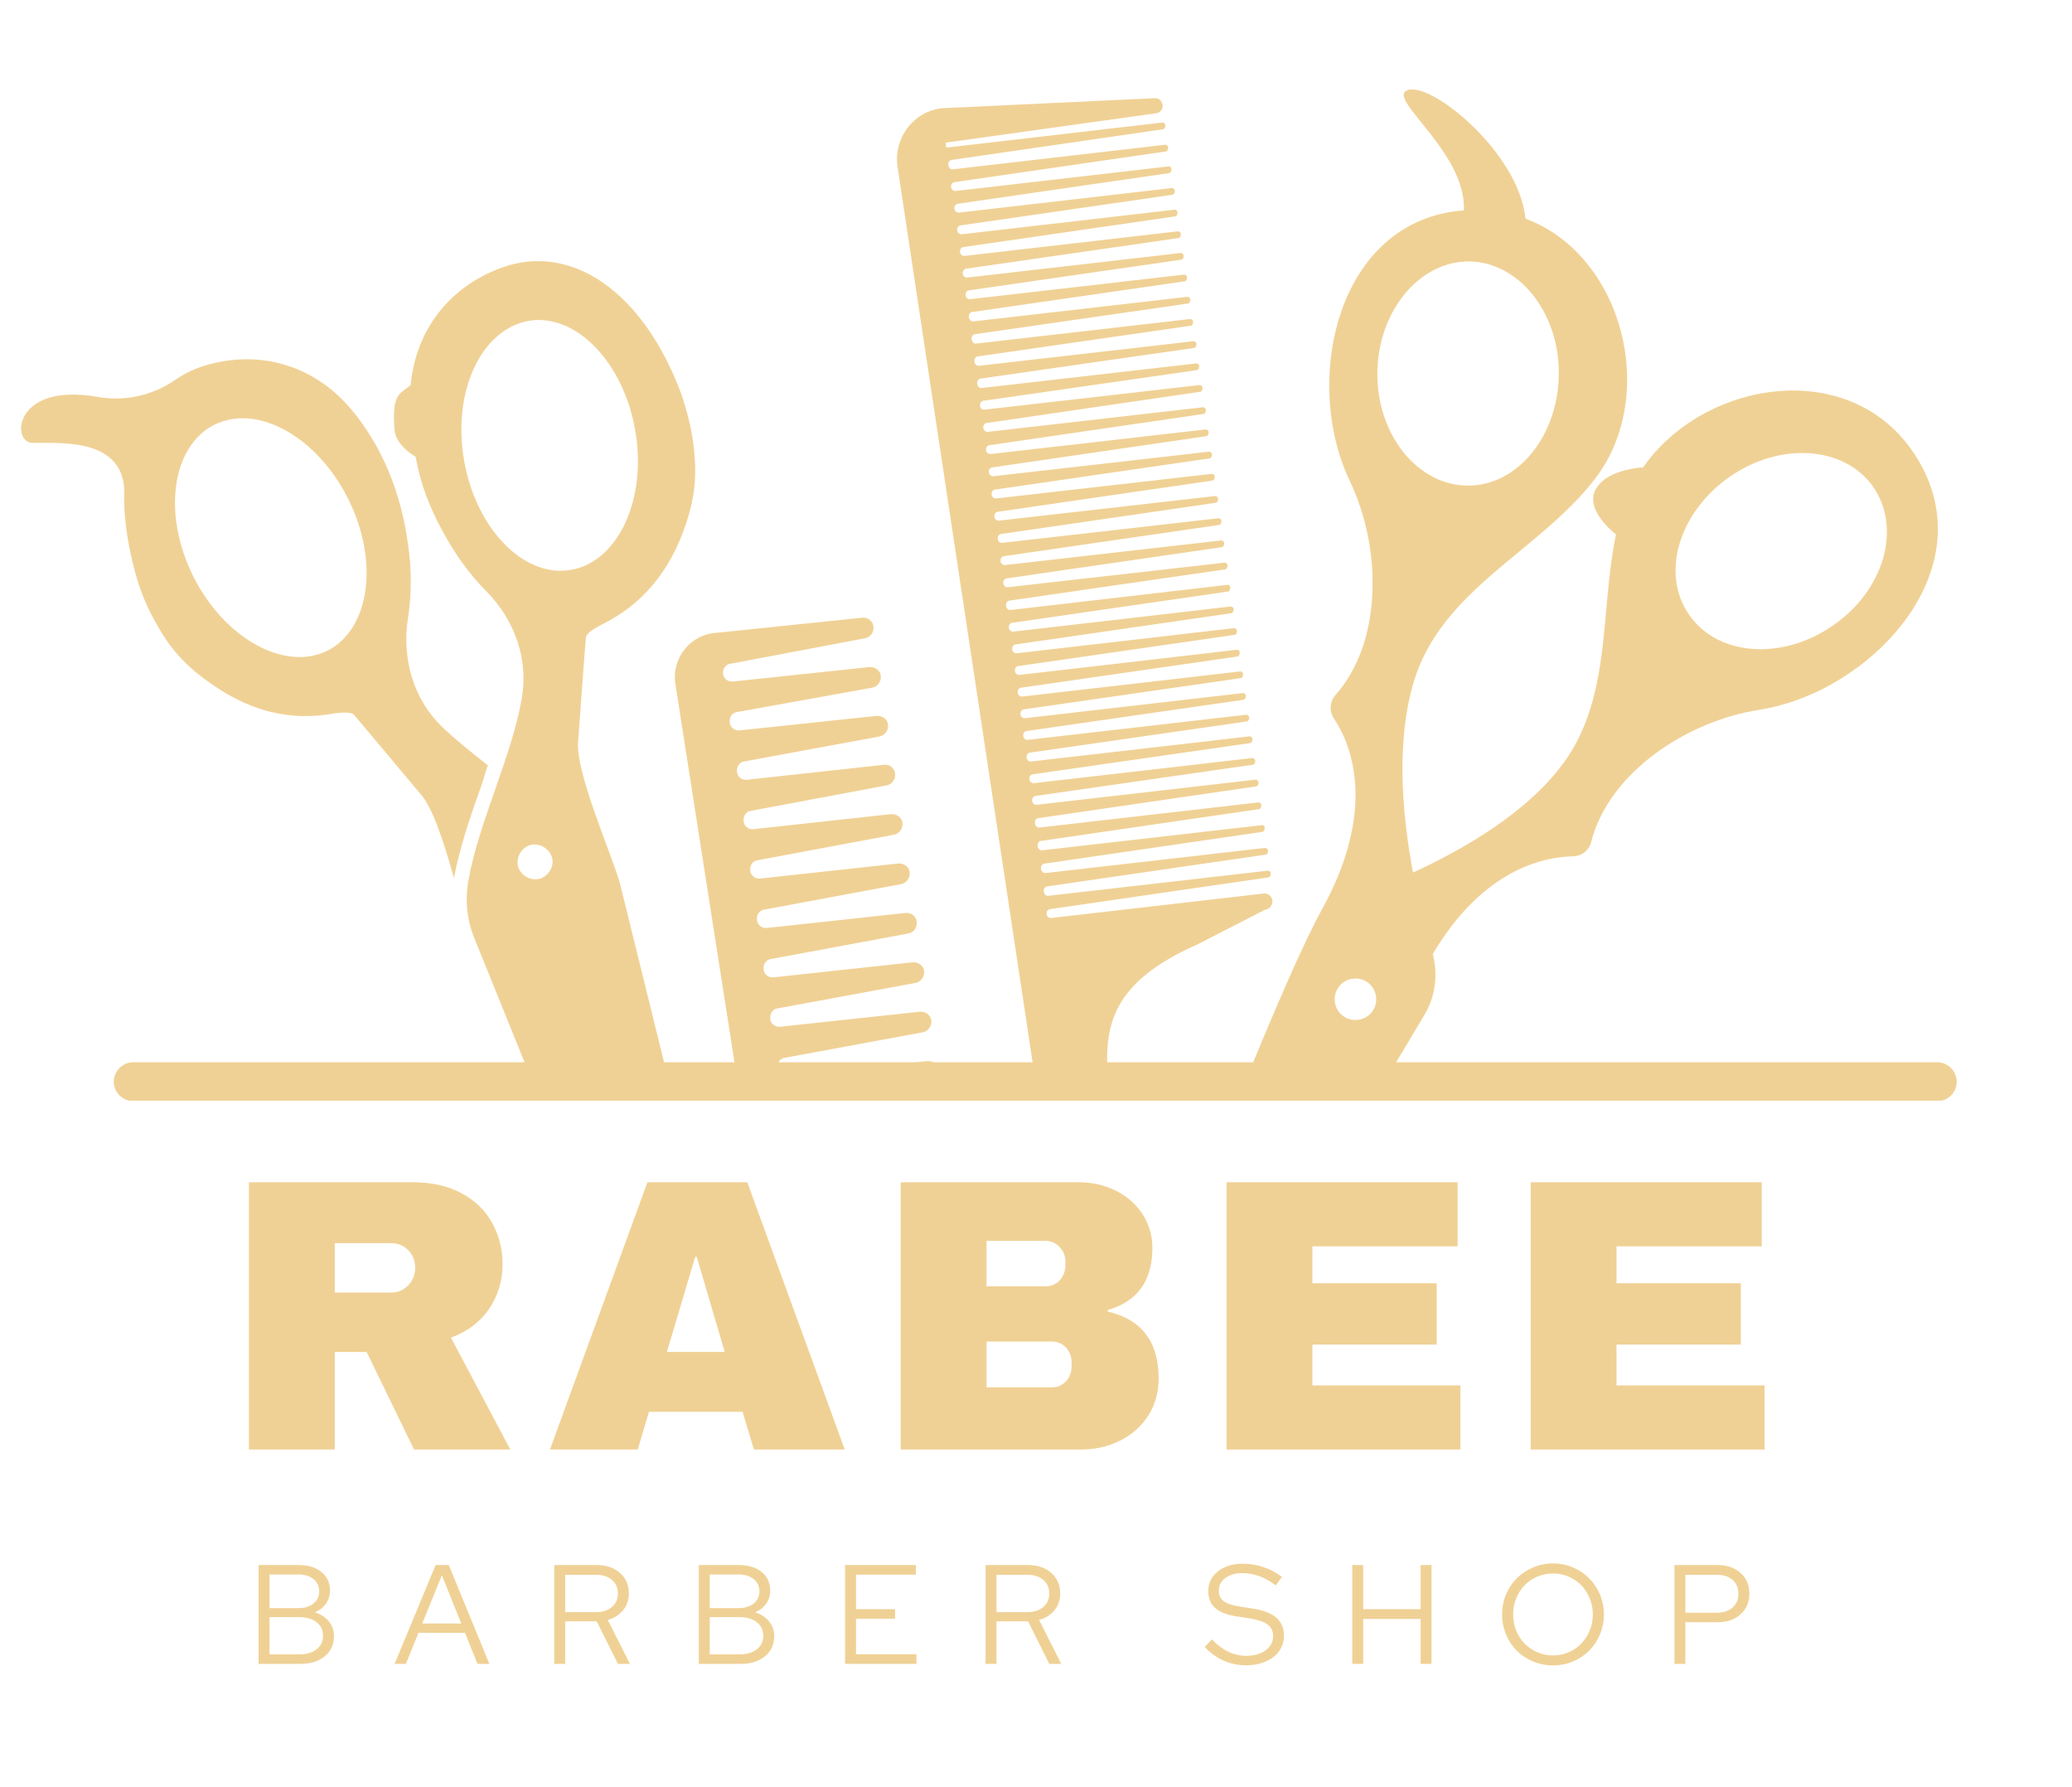 <svg xmlns="http://www.w3.org/2000/svg" xmlns:xlink="http://www.w3.org/1999/xlink" width="450" zoomAndPan="magnify" viewBox="0 0 337.5 291" height="388" preserveAspectRatio="xMidYMid meet" version="1.0"><defs><g/><clipPath id="9768221d2d"><path d="M 18 173 L 319 173 L 319 179.273 L 18 179.273 Z M 18 173 " clip-rule="nonzero"/></clipPath></defs><path fill="#f0d195" d="M 79.453 124.652 C 76.832 122.574 74.211 120.496 72.039 118.418 C 67.34 113.898 65.441 107.297 66.438 100.789 C 67.07 96.723 67.07 92.656 66.438 88.496 C 65.352 80.453 62.277 72.496 56.855 66.262 C 51.16 59.75 42.754 56.949 33.895 59.391 C 31.906 59.934 30.008 60.836 28.469 61.922 C 24.766 64.453 20.246 65.445 15.816 64.633 C 2.258 62.281 1.805 72.047 5.238 72.137 C 9.398 72.227 19.703 71.141 20.246 79.637 C 20.062 83.707 20.695 88.227 21.961 93.016 C 22.684 95.727 23.68 98.352 25.035 100.789 C 27.836 106.125 30.82 109.105 35.883 112.359 C 40.855 115.523 46.91 117.512 54.141 116.246 C 54.684 116.156 57.125 115.797 57.668 116.43 C 57.848 116.609 68.516 129.355 68.516 129.355 C 70.504 131.523 72.402 137.488 73.938 143.004 C 74.844 138.215 76.559 133.062 78.367 128.09 C 78.73 126.914 79.09 125.828 79.453 124.652 Z M 31.453 93.828 C 26.391 83.617 28.02 72.586 34.98 69.152 C 41.938 65.719 51.703 71.141 56.762 81.355 C 61.824 91.57 60.199 102.598 53.238 106.031 C 46.277 109.379 36.516 103.953 31.453 93.828 Z M 31.453 93.828 " fill-opacity="1" fill-rule="nonzero"/><path fill="#f0d195" d="M 72.039 86.418 C 74.027 90.125 76.379 93.469 79.273 96.359 C 83.883 101.062 86.141 107.48 84.965 113.898 C 83.34 123.207 77.914 134.145 76.289 143.457 C 75.746 146.438 76.016 149.512 77.102 152.406 L 86.684 176.09 L 108.922 176.09 L 100.965 143.816 C 99.609 139.027 93.555 125.469 94.188 120.586 C 94.188 120.586 95.363 104.043 95.453 103.773 C 95.543 102.961 97.711 101.875 98.254 101.605 C 104.762 98.352 108.559 93.195 110.82 87.773 C 113.078 82.168 113.711 78.012 112.898 72.047 C 112.535 69.332 111.812 66.621 110.91 64 C 104.672 47.367 92.922 39.414 81.531 43.66 C 72.855 46.914 67.703 54.059 66.887 62.734 C 64.988 64.27 63.812 64.18 64.266 70.055 C 64.445 72.137 66.617 73.762 67.703 74.395 C 68.426 78.645 69.961 82.621 72.039 86.418 Z M 88.039 143.094 C 86.594 143.547 84.965 142.734 84.426 141.285 C 83.973 139.84 84.785 138.215 86.23 137.672 C 87.68 137.219 89.305 138.031 89.848 139.48 C 90.391 140.926 89.484 142.551 88.039 143.094 Z M 86.141 52.25 C 93.824 50.984 101.598 59.027 103.496 70.238 C 105.395 81.445 100.605 91.57 92.922 92.836 C 85.238 94.102 77.465 86.055 75.566 74.848 C 73.668 63.637 78.457 53.605 86.141 52.25 Z M 86.141 52.25 " fill-opacity="1" fill-rule="nonzero"/><path fill="#f0d195" d="M 263.223 87.051 C 260.512 99.977 262.68 114.348 253.91 125.285 C 247.492 133.332 236.918 139.207 227.789 143.184 C 228.602 144.633 229.414 145.898 230.047 146.891 C 231.945 149.965 232.758 153.488 232.398 157.105 C 240.805 141.648 251.379 139.57 256.172 139.48 C 257.527 139.48 258.793 138.574 259.156 137.219 C 262.047 125.738 274.883 117.422 286.543 115.613 C 305.074 112.723 324.418 91.934 311.402 73.312 C 300.645 58.035 277.324 62.191 267.652 76.113 C 265.574 76.293 261.684 76.926 260.059 79.457 C 257.797 82.984 263.223 87.051 263.223 87.051 Z M 281.754 77.648 C 290.07 71.863 300.555 72.68 305.164 79.367 C 309.773 86.055 306.883 96.18 298.566 101.875 C 290.25 107.66 279.766 106.848 275.152 100.156 C 270.453 93.469 273.438 83.434 281.754 77.648 Z M 281.754 77.648 " fill-opacity="1" fill-rule="nonzero"/><path fill="#f0d195" d="M 202.84 176.18 L 225.527 176.18 L 231.945 165.422 C 233.844 162.348 234.297 158.551 233.301 155.117 C 230.5 145.715 225.801 125.738 230.32 110.914 C 234.93 95.91 250.746 89.762 259.789 78.012 C 270.273 64.363 264.309 41.492 248.488 35.617 C 247.402 24.77 232.852 13.02 229.145 14.734 C 225.98 16.184 238.816 24.77 238.453 34.262 C 217.664 35.797 212.059 62.191 219.922 78.465 C 224.984 89.129 225.348 104.406 217.484 113.266 C 216.578 114.348 216.488 115.887 217.301 117.062 C 220.016 121.129 224.445 131.613 215.312 148.156 C 212.512 153.219 207.992 163.523 202.84 176.18 Z M 239.27 42.578 C 247.402 42.668 254.004 50.895 253.91 60.926 C 253.82 71.051 247.133 79.188 238.996 79.098 C 230.863 79.004 224.262 70.781 224.352 60.746 C 224.445 50.711 231.133 42.578 239.27 42.578 Z M 218.297 160.449 C 219.562 159.094 221.73 159.004 223.086 160.27 C 224.445 161.535 224.535 163.703 223.27 165.059 C 222.004 166.414 219.832 166.508 218.477 165.242 C 217.121 163.977 217.031 161.895 218.297 160.449 Z M 218.297 160.449 " fill-opacity="1" fill-rule="nonzero"/><path fill="#f0d195" d="M 120.129 176.18 L 151.586 176.18 C 152.398 175.996 152.941 175.184 152.852 174.281 C 152.762 173.375 151.949 172.742 151.043 172.832 L 128.266 175.273 C 127.453 175.363 126.727 174.824 126.637 174.008 L 126.637 173.918 C 126.547 173.105 127.09 172.383 127.812 172.293 L 150.32 168.133 C 151.227 167.953 151.859 167.047 151.676 166.055 C 151.496 165.242 150.684 164.699 149.777 164.789 L 127.09 167.23 C 126.277 167.32 125.555 166.777 125.461 165.965 L 125.461 165.875 C 125.371 165.059 125.914 164.336 126.637 164.246 L 149.145 160.09 C 150.051 159.906 150.684 159.004 150.5 158.008 C 150.32 157.195 149.508 156.652 148.602 156.742 L 126.004 159.184 C 125.191 159.273 124.469 158.734 124.379 157.918 L 124.379 157.828 C 124.289 157.016 124.828 156.293 125.555 156.203 L 147.969 152.043 C 148.875 151.863 149.418 151.051 149.328 150.145 C 149.234 149.242 148.422 148.609 147.52 148.699 L 124.922 151.141 C 124.105 151.23 123.383 150.688 123.293 149.875 L 123.293 149.785 C 123.203 148.969 123.746 148.246 124.469 148.156 L 146.797 144 C 147.699 143.816 148.332 142.914 148.152 141.918 C 147.969 141.105 147.156 140.562 146.254 140.652 L 123.836 143.094 C 123.023 143.184 122.301 142.641 122.207 141.828 L 122.207 141.738 C 122.117 140.926 122.66 140.203 123.383 140.113 L 145.621 135.953 C 146.523 135.773 147.156 134.867 146.977 133.875 C 146.797 133.062 145.98 132.52 145.078 132.609 L 122.75 135.051 C 121.938 135.141 121.215 134.598 121.125 133.785 L 121.125 133.695 C 121.035 132.879 121.574 132.156 122.301 132.066 L 144.445 127.91 C 145.348 127.727 145.891 126.914 145.801 126.012 C 145.711 125.105 144.898 124.473 143.992 124.562 L 121.668 127.004 C 120.852 127.094 120.129 126.551 120.039 125.738 L 120.039 125.648 C 119.949 124.836 120.492 124.113 121.215 124.023 L 143.27 119.953 C 144.176 119.773 144.809 118.867 144.625 117.875 C 144.445 117.062 143.633 116.52 142.727 116.609 L 120.492 118.961 C 119.676 119.051 118.953 118.508 118.863 117.695 L 118.863 117.605 C 118.773 116.789 119.316 116.066 120.039 115.977 L 142.094 112 C 143 111.816 143.633 110.914 143.449 109.922 C 143.27 109.105 142.457 108.562 141.551 108.656 L 119.406 111.004 C 118.594 111.094 117.871 110.555 117.777 109.738 C 117.688 108.926 118.23 108.203 118.953 108.113 L 140.922 103.953 C 141.824 103.773 142.367 102.961 142.277 102.055 C 142.184 101.152 141.371 100.52 140.469 100.609 L 116.875 103.051 C 112.535 103.23 109.371 107.117 110.004 111.367 Z M 120.129 176.18 " fill-opacity="1" fill-rule="nonzero"/><path fill="#f0d195" d="M 168.672 176.18 L 180.512 176.18 C 179.699 166.957 181.145 159.996 194.977 153.852 L 206.094 148.156 C 206.816 148.066 207.27 147.434 207.27 146.711 C 207.18 145.988 206.547 145.445 205.824 145.535 L 171.293 149.512 C 170.84 149.602 170.48 149.242 170.48 148.879 C 170.387 148.426 170.75 148.066 171.109 148.066 L 206.547 142.914 C 206.816 142.914 206.996 142.641 206.996 142.281 C 206.996 142.008 206.727 141.738 206.363 141.828 L 170.84 145.898 C 170.387 145.988 170.027 145.625 170.027 145.172 C 169.938 144.723 170.297 144.359 170.66 144.359 L 206.094 139.207 C 206.363 139.207 206.547 138.938 206.547 138.574 C 206.547 138.305 206.273 138.031 205.914 138.121 L 170.387 142.191 C 169.938 142.281 169.574 141.918 169.574 141.469 C 169.484 141.016 169.848 140.652 170.207 140.652 L 205.551 135.5 C 205.824 135.5 206.004 135.23 206.004 134.867 C 206.004 134.508 205.73 134.324 205.371 134.418 L 169.848 138.484 C 169.395 138.574 169.031 138.215 169.031 137.762 C 168.941 137.309 169.305 136.949 169.664 136.949 L 205.008 131.797 C 205.281 131.797 205.461 131.523 205.461 131.164 C 205.461 130.891 205.191 130.621 204.828 130.711 L 169.395 134.777 C 168.941 134.867 168.582 134.508 168.582 134.055 C 168.488 133.602 168.852 133.242 169.215 133.242 L 204.559 128.09 C 204.828 128.09 205.008 127.816 205.008 127.457 C 205.008 127.184 204.738 126.914 204.375 127.004 L 168.941 131.07 C 168.488 131.164 168.129 130.801 168.129 130.438 C 168.039 129.988 168.398 129.625 168.762 129.625 L 204.016 124.562 C 204.285 124.562 204.465 124.293 204.465 123.93 C 204.465 123.66 204.195 123.387 203.832 123.48 L 168.488 127.547 C 168.039 127.637 167.676 127.277 167.676 126.914 C 167.586 126.461 167.949 126.102 168.309 126.102 L 203.562 121.039 C 203.832 121.039 204.016 120.766 204.016 120.406 C 204.016 120.133 203.742 119.863 203.383 119.953 L 168.039 124.02 C 167.586 124.113 167.223 123.75 167.223 123.387 C 167.133 122.938 167.496 122.574 167.855 122.574 L 203.02 117.512 C 203.293 117.512 203.473 117.242 203.473 116.879 C 203.473 116.609 203.199 116.336 202.84 116.43 L 167.496 120.496 C 167.043 120.586 166.684 120.227 166.684 119.863 C 166.59 119.41 166.953 119.051 167.316 119.051 L 202.477 113.988 C 202.75 113.988 202.93 113.715 202.93 113.355 C 202.93 113.082 202.66 112.812 202.297 112.902 L 167.043 116.969 C 166.59 117.062 166.23 116.699 166.23 116.336 C 166.141 115.887 166.5 115.523 166.863 115.523 L 202.027 110.461 C 202.297 110.461 202.477 110.191 202.477 109.828 C 202.477 109.559 202.207 109.285 201.844 109.379 L 166.59 113.445 C 166.141 113.535 165.777 113.176 165.777 112.812 C 165.688 112.359 166.051 112 166.41 112 L 201.484 106.938 C 201.754 106.938 201.934 106.664 201.934 106.305 C 201.934 105.941 201.664 105.762 201.305 105.852 L 166.141 109.918 C 165.688 110.012 165.328 109.648 165.328 109.285 C 165.234 108.836 165.598 108.473 165.957 108.473 L 201.031 103.41 C 201.305 103.41 201.484 103.141 201.484 102.777 C 201.484 102.508 201.211 102.238 200.852 102.328 L 165.688 106.395 C 165.234 106.484 164.875 106.125 164.875 105.762 C 164.785 105.309 165.145 104.949 165.508 104.949 L 200.488 99.887 C 200.762 99.887 200.941 99.613 200.941 99.254 C 200.941 98.98 200.672 98.711 200.309 98.801 L 165.145 102.867 C 164.695 102.961 164.332 102.598 164.332 102.238 C 164.242 101.785 164.602 101.422 164.965 101.422 L 199.945 96.359 C 200.219 96.359 200.398 96.09 200.398 95.727 C 200.398 95.367 200.129 95.188 199.766 95.277 L 164.695 99.344 C 164.242 99.434 163.879 99.074 163.879 98.621 C 163.789 98.168 164.152 97.809 164.512 97.809 L 199.496 92.746 C 199.766 92.746 199.945 92.473 199.945 92.113 C 199.945 91.84 199.676 91.57 199.312 91.66 L 164.242 95.637 C 163.789 95.727 163.43 95.367 163.43 95.004 C 163.336 94.555 163.699 94.191 164.062 94.191 L 198.953 89.129 C 199.223 89.129 199.406 88.859 199.406 88.496 C 199.406 88.227 199.133 87.953 198.773 88.043 L 163.789 92.023 C 163.336 92.113 162.977 91.75 162.977 91.391 C 162.887 90.938 163.246 90.574 163.609 90.574 L 198.5 85.512 C 198.773 85.512 198.953 85.242 198.953 84.879 C 198.953 84.609 198.68 84.34 198.32 84.43 L 163.336 88.406 C 162.887 88.496 162.523 88.137 162.523 87.773 C 162.434 87.32 162.797 86.961 163.156 86.961 L 197.957 81.898 C 198.23 81.898 198.41 81.625 198.41 81.266 C 198.41 80.992 198.141 80.723 197.777 80.812 L 162.797 84.789 C 162.344 84.879 161.98 84.52 161.98 84.156 C 161.891 83.707 162.254 83.344 162.613 83.344 L 197.414 78.281 C 197.688 78.281 197.867 78.012 197.867 77.648 C 197.867 77.379 197.598 77.105 197.234 77.199 L 162.344 81.176 C 161.891 81.266 161.531 80.902 161.531 80.543 C 161.438 80.09 161.801 79.727 162.164 79.727 L 196.965 74.668 C 197.234 74.668 197.414 74.395 197.414 74.035 C 197.414 73.762 197.145 73.492 196.781 73.582 L 161.891 77.559 C 161.438 77.648 161.078 77.289 161.078 76.926 C 160.988 76.473 161.348 76.113 161.711 76.113 L 196.422 71.051 C 196.691 71.051 196.875 70.781 196.875 70.418 C 196.875 70.148 196.602 69.875 196.242 69.965 L 161.438 73.941 C 160.988 74.035 160.625 73.672 160.625 73.309 C 160.535 72.859 160.898 72.496 161.258 72.496 L 195.969 67.434 C 196.242 67.434 196.422 67.164 196.422 66.801 C 196.422 66.531 196.148 66.258 195.789 66.352 L 160.988 70.328 C 160.535 70.418 160.172 70.055 160.172 69.695 C 160.082 69.242 160.445 68.883 160.805 68.883 L 195.426 63.82 C 195.699 63.82 195.879 63.547 195.879 63.188 C 195.879 62.914 195.609 62.645 195.246 62.734 L 160.445 66.711 C 159.992 66.801 159.633 66.441 159.633 66.078 C 159.539 65.629 159.902 65.266 160.266 65.266 L 194.887 60.293 C 195.156 60.293 195.336 60.023 195.336 59.66 C 195.336 59.391 195.066 59.117 194.703 59.211 L 159.992 63.188 C 159.539 63.277 159.18 62.914 159.18 62.465 C 159.09 62.012 159.449 61.648 159.812 61.648 L 194.434 56.68 C 194.703 56.68 194.887 56.406 194.887 56.047 C 194.887 55.773 194.613 55.504 194.254 55.594 L 159.539 59.57 C 159.09 59.66 158.727 59.301 158.727 58.848 C 158.637 58.395 159 58.035 159.359 58.035 L 193.891 53.062 C 194.16 53.062 194.344 52.793 194.344 52.43 C 194.344 52.16 194.07 51.887 193.711 51.977 L 159.09 55.953 C 158.637 56.047 158.277 55.684 158.277 55.23 C 158.184 54.781 158.547 54.418 158.906 54.418 L 193.438 49.445 C 193.711 49.445 193.891 49.176 193.891 48.812 C 193.891 48.543 193.621 48.27 193.258 48.363 L 158.637 52.34 C 158.184 52.43 157.824 52.066 157.824 51.617 C 157.734 51.164 158.094 50.801 158.457 50.801 L 192.895 45.832 C 193.168 45.832 193.348 45.559 193.348 45.199 C 193.348 44.926 193.078 44.656 192.715 44.746 L 158.094 48.723 C 157.645 48.812 157.281 48.453 157.281 48.09 C 157.191 47.641 157.551 47.277 157.914 47.277 L 192.355 42.305 C 192.625 42.305 192.805 42.035 192.805 41.672 C 192.805 41.402 192.535 41.129 192.172 41.223 L 157.645 45.199 C 157.191 45.289 156.828 44.926 156.828 44.566 C 156.738 44.113 157.102 43.75 157.461 43.75 L 191.902 38.781 C 192.172 38.781 192.355 38.508 192.355 38.148 C 192.355 37.875 192.082 37.605 191.723 37.695 L 157.191 41.672 C 156.738 41.762 156.379 41.402 156.379 41.039 C 156.285 40.59 156.648 40.227 157.012 40.227 L 191.359 35.254 C 191.629 35.254 191.812 34.984 191.812 34.621 C 191.812 34.352 191.539 34.078 191.18 34.172 L 156.738 38.148 C 156.285 38.238 155.926 37.875 155.926 37.516 C 155.836 37.062 156.195 36.699 156.559 36.699 L 190.906 31.73 C 191.18 31.73 191.359 31.457 191.359 31.098 C 191.359 30.824 191.09 30.555 190.727 30.645 L 156.285 34.621 C 155.836 34.711 155.473 34.352 155.473 33.988 C 155.383 33.539 155.746 33.176 156.105 33.176 L 190.363 28.203 C 190.637 28.203 190.816 27.934 190.816 27.57 C 190.816 27.211 190.547 27.027 190.184 27.121 L 155.746 31.098 C 155.293 31.188 154.93 30.824 154.93 30.465 C 154.84 30.012 155.203 29.652 155.562 29.652 L 189.824 24.68 C 190.094 24.68 190.273 24.406 190.273 24.047 C 190.273 23.773 190.004 23.504 189.641 23.594 L 155.293 27.57 C 154.84 27.66 154.48 27.301 154.48 26.848 C 154.387 26.395 154.75 26.035 155.113 26.035 L 189.371 21.062 C 189.641 21.062 189.824 20.793 189.824 20.43 C 189.824 20.16 189.551 19.887 189.191 19.977 L 154.117 24.047 L 154.027 23.234 L 188.375 18.441 C 189.008 18.352 189.461 17.719 189.371 17.086 C 189.281 16.453 188.738 15.91 188.016 16 L 153.395 17.629 C 148.785 18.172 145.621 22.418 146.164 26.938 Z M 168.672 176.18 " fill-opacity="1" fill-rule="nonzero"/><g clip-path="url(#9768221d2d)"><path fill="#f0d195" d="M 315.559 179.344 L 21.691 179.344 C 19.973 179.344 18.527 177.895 18.527 176.18 C 18.527 174.461 19.973 173.016 21.691 173.016 L 315.559 173.016 C 317.277 173.016 318.723 174.461 318.723 176.18 C 318.723 177.895 317.367 179.344 315.559 179.344 Z M 315.559 179.344 " fill-opacity="1" fill-rule="nonzero"/></g><g fill="#f0d195" fill-opacity="1"><g transform="translate(35.862, 236.092)"><g><path d="M 46 -30.188 C 46 -27.531 45.281 -25.125 43.844 -22.969 C 42.414 -20.82 40.332 -19.238 37.594 -18.219 L 47.266 0 L 31.578 0 L 23.859 -15.891 L 18.672 -15.891 L 18.672 0 L 4.688 0 L 4.688 -43.531 L 31.328 -43.531 C 34.441 -43.531 37.109 -42.93 39.328 -41.734 C 41.547 -40.535 43.211 -38.91 44.328 -36.859 C 45.441 -34.816 46 -32.594 46 -30.188 Z M 31.766 -29.609 C 31.766 -30.754 31.383 -31.707 30.625 -32.469 C 29.863 -33.227 28.938 -33.609 27.844 -33.609 L 18.672 -33.609 L 18.672 -25.562 L 27.844 -25.562 C 28.938 -25.562 29.863 -25.953 30.625 -26.734 C 31.383 -27.516 31.766 -28.473 31.766 -29.609 Z M 31.766 -29.609 "/></g></g></g><g fill="#f0d195" fill-opacity="1"><g transform="translate(88.94, 236.092)"><g><path d="M 33.859 0 L 32.016 -6.141 L 16.766 -6.141 L 14.938 0 L 0.641 0 L 16.516 -43.531 L 32.781 -43.531 L 48.656 0 Z M 19.688 -15.891 L 29.109 -15.891 L 24.547 -31.391 L 24.297 -31.391 Z M 19.688 -15.891 "/></g></g></g><g fill="#f0d195" fill-opacity="1"><g transform="translate(142.019, 236.092)"><g><path d="M 33.672 -43.531 C 35.859 -43.531 37.867 -43.078 39.703 -42.172 C 41.547 -41.266 43.004 -39.988 44.078 -38.344 C 45.148 -36.695 45.688 -34.863 45.688 -32.844 C 45.688 -27.488 43.258 -24.113 38.406 -22.719 L 38.406 -22.469 C 43.938 -21.195 46.703 -17.566 46.703 -11.578 C 46.703 -9.297 46.141 -7.281 45.016 -5.531 C 43.898 -3.781 42.375 -2.422 40.438 -1.453 C 38.5 -0.484 36.367 0 34.047 0 L 4.688 0 L 4.688 -43.531 Z M 18.672 -26.578 L 28.281 -26.578 C 29.207 -26.578 29.977 -26.906 30.594 -27.562 C 31.207 -28.219 31.516 -29.031 31.516 -30 L 31.516 -30.625 C 31.516 -31.551 31.195 -32.344 30.562 -33 C 29.926 -33.656 29.164 -33.984 28.281 -33.984 L 18.672 -33.984 Z M 18.672 -10.125 L 29.297 -10.125 C 30.223 -10.125 30.992 -10.453 31.609 -11.109 C 32.223 -11.766 32.531 -12.578 32.531 -13.547 L 32.531 -14.172 C 32.531 -15.141 32.223 -15.953 31.609 -16.609 C 30.992 -17.266 30.223 -17.594 29.297 -17.594 L 18.672 -17.594 Z M 18.672 -10.125 "/></g></g></g><g fill="#f0d195" fill-opacity="1"><g transform="translate(195.097, 236.092)"><g><path d="M 4.688 -43.531 L 42.328 -43.531 L 42.328 -33.094 L 18.672 -33.094 L 18.672 -27.078 L 38.922 -27.078 L 38.922 -17.094 L 18.672 -17.094 L 18.672 -10.438 L 42.781 -10.438 L 42.781 0 L 4.688 0 Z M 4.688 -43.531 "/></g></g></g><g fill="#f0d195" fill-opacity="1"><g transform="translate(244.633, 236.092)"><g><path d="M 4.688 -43.531 L 42.328 -43.531 L 42.328 -33.094 L 18.672 -33.094 L 18.672 -27.078 L 38.922 -27.078 L 38.922 -17.094 L 18.672 -17.094 L 18.672 -10.438 L 42.781 -10.438 L 42.781 0 L 4.688 0 Z M 4.688 -43.531 "/></g></g></g><g fill="#f0d195" fill-opacity="1"><g transform="translate(40.354, 271.004)"><g><path d="M 1.766 -16.094 L 8.297 -16.094 C 9.848 -16.094 11.082 -15.719 12 -14.969 C 12.926 -14.219 13.391 -13.211 13.391 -11.953 C 13.391 -11.129 13.172 -10.41 12.734 -9.797 C 12.297 -9.18 11.691 -8.711 10.922 -8.391 C 11.891 -8.098 12.648 -7.609 13.203 -6.922 C 13.766 -6.242 14.047 -5.445 14.047 -4.531 C 14.047 -3.156 13.547 -2.055 12.547 -1.234 C 11.547 -0.41 10.223 0 8.578 0 L 1.766 0 Z M 8.219 -14.562 L 3.547 -14.562 L 3.547 -9.078 L 8.219 -9.078 C 9.258 -9.078 10.086 -9.328 10.703 -9.828 C 11.328 -10.328 11.641 -10.992 11.641 -11.828 C 11.641 -12.648 11.328 -13.312 10.703 -13.812 C 10.086 -14.312 9.258 -14.562 8.219 -14.562 Z M 8.438 -1.547 C 9.594 -1.547 10.52 -1.82 11.219 -2.375 C 11.914 -2.926 12.266 -3.66 12.266 -4.578 C 12.266 -5.492 11.914 -6.227 11.219 -6.781 C 10.52 -7.332 9.594 -7.609 8.438 -7.609 L 3.547 -7.609 L 3.547 -1.547 Z M 8.438 -1.547 "/></g></g></g><g fill="#f0d195" fill-opacity="1"><g transform="translate(64.179, 271.004)"><g><path d="M 0.094 0 L 6.781 -16.094 L 8.922 -16.094 L 15.531 0 L 13.594 0 L 11.562 -5.062 L 3.984 -5.062 L 1.938 0 Z M 4.594 -6.578 L 10.953 -6.578 L 7.797 -14.438 Z M 4.594 -6.578 "/></g></g></g><g fill="#f0d195" fill-opacity="1"><g transform="translate(88.511, 271.004)"><g><path d="M 1.766 0 L 1.766 -16.094 L 8.672 -16.094 C 10.234 -16.094 11.5 -15.664 12.469 -14.812 C 13.438 -13.969 13.922 -12.859 13.922 -11.484 C 13.922 -10.422 13.609 -9.504 12.984 -8.734 C 12.359 -7.973 11.523 -7.445 10.484 -7.156 L 14.094 0 L 12.141 0 L 8.688 -6.922 L 3.547 -6.922 L 3.547 0 Z M 8.562 -14.516 L 3.547 -14.516 L 3.547 -8.422 L 8.562 -8.422 C 9.633 -8.422 10.5 -8.695 11.156 -9.25 C 11.812 -9.812 12.141 -10.555 12.141 -11.484 C 12.141 -12.398 11.812 -13.133 11.156 -13.688 C 10.5 -14.238 9.633 -14.516 8.562 -14.516 Z M 8.562 -14.516 "/></g></g></g><g fill="#f0d195" fill-opacity="1"><g transform="translate(112.06, 271.004)"><g><path d="M 1.766 -16.094 L 8.297 -16.094 C 9.848 -16.094 11.082 -15.719 12 -14.969 C 12.926 -14.219 13.391 -13.211 13.391 -11.953 C 13.391 -11.129 13.172 -10.41 12.734 -9.797 C 12.297 -9.18 11.691 -8.711 10.922 -8.391 C 11.891 -8.098 12.648 -7.609 13.203 -6.922 C 13.766 -6.242 14.047 -5.445 14.047 -4.531 C 14.047 -3.156 13.547 -2.055 12.547 -1.234 C 11.547 -0.41 10.223 0 8.578 0 L 1.766 0 Z M 8.219 -14.562 L 3.547 -14.562 L 3.547 -9.078 L 8.219 -9.078 C 9.258 -9.078 10.086 -9.328 10.703 -9.828 C 11.328 -10.328 11.641 -10.992 11.641 -11.828 C 11.641 -12.648 11.328 -13.312 10.703 -13.812 C 10.086 -14.312 9.258 -14.562 8.219 -14.562 Z M 8.438 -1.547 C 9.594 -1.547 10.52 -1.82 11.219 -2.375 C 11.914 -2.926 12.266 -3.66 12.266 -4.578 C 12.266 -5.492 11.914 -6.227 11.219 -6.781 C 10.52 -7.332 9.594 -7.609 8.438 -7.609 L 3.547 -7.609 L 3.547 -1.547 Z M 8.438 -1.547 "/></g></g></g><g fill="#f0d195" fill-opacity="1"><g transform="translate(135.886, 271.004)"><g><path d="M 1.766 0 L 1.766 -16.094 L 13.297 -16.094 L 13.297 -14.531 L 3.547 -14.531 L 3.547 -8.906 L 9.906 -8.906 L 9.906 -7.359 L 3.547 -7.359 L 3.547 -1.562 L 13.391 -1.562 L 13.391 0 Z M 1.766 0 "/></g></g></g><g fill="#f0d195" fill-opacity="1"><g transform="translate(158.769, 271.004)"><g><path d="M 1.766 0 L 1.766 -16.094 L 8.672 -16.094 C 10.234 -16.094 11.5 -15.664 12.469 -14.812 C 13.438 -13.969 13.922 -12.859 13.922 -11.484 C 13.922 -10.422 13.609 -9.504 12.984 -8.734 C 12.359 -7.973 11.523 -7.445 10.484 -7.156 L 14.094 0 L 12.141 0 L 8.688 -6.922 L 3.547 -6.922 L 3.547 0 Z M 8.562 -14.516 L 3.547 -14.516 L 3.547 -8.422 L 8.562 -8.422 C 9.633 -8.422 10.5 -8.695 11.156 -9.25 C 11.812 -9.812 12.141 -10.555 12.141 -11.484 C 12.141 -12.398 11.812 -13.133 11.156 -13.688 C 10.5 -14.238 9.633 -14.516 8.562 -14.516 Z M 8.562 -14.516 "/></g></g></g><g fill="#f0d195" fill-opacity="1"><g transform="translate(182.319, 271.004)"><g/></g></g><g fill="#f0d195" fill-opacity="1"><g transform="translate(195.982, 271.004)"><g><path d="M 0.25 -2.766 L 1.422 -3.984 C 2.254 -3.109 3.141 -2.441 4.078 -1.984 C 5.023 -1.535 6.02 -1.312 7.062 -1.312 C 8.32 -1.312 9.359 -1.609 10.172 -2.203 C 10.984 -2.805 11.391 -3.566 11.391 -4.484 C 11.391 -5.316 11.098 -5.953 10.516 -6.391 C 9.941 -6.836 9 -7.172 7.688 -7.391 L 5.359 -7.75 C 3.805 -8 2.66 -8.457 1.922 -9.125 C 1.191 -9.789 0.828 -10.691 0.828 -11.828 C 0.828 -13.16 1.348 -14.238 2.391 -15.062 C 3.43 -15.895 4.797 -16.312 6.484 -16.312 C 7.609 -16.312 8.723 -16.125 9.828 -15.75 C 10.93 -15.383 11.93 -14.859 12.828 -14.172 L 11.828 -12.781 C 10.953 -13.445 10.062 -13.945 9.156 -14.281 C 8.25 -14.613 7.336 -14.781 6.422 -14.781 C 5.266 -14.781 4.328 -14.516 3.609 -13.984 C 2.898 -13.461 2.547 -12.785 2.547 -11.953 C 2.547 -11.203 2.801 -10.629 3.312 -10.234 C 3.82 -9.836 4.656 -9.547 5.812 -9.359 L 8.125 -9 C 9.863 -8.707 11.133 -8.207 11.938 -7.5 C 12.75 -6.789 13.156 -5.816 13.156 -4.578 C 13.156 -3.867 13.004 -3.219 12.703 -2.625 C 12.41 -2.039 11.988 -1.535 11.438 -1.109 C 10.895 -0.691 10.242 -0.363 9.484 -0.125 C 8.723 0.113 7.891 0.234 6.984 0.234 C 5.711 0.234 4.488 -0.02 3.312 -0.531 C 2.145 -1.051 1.125 -1.797 0.25 -2.766 Z M 0.25 -2.766 "/></g></g></g><g fill="#f0d195" fill-opacity="1"><g transform="translate(218.497, 271.004)"><g><path d="M 1.766 0 L 1.766 -16.094 L 3.547 -16.094 L 3.547 -8.906 L 12.906 -8.906 L 12.906 -16.094 L 14.672 -16.094 L 14.672 0 L 12.906 0 L 12.906 -7.312 L 3.547 -7.312 L 3.547 0 Z M 1.766 0 "/></g></g></g><g fill="#f0d195" fill-opacity="1"><g transform="translate(243.656, 271.004)"><g><path d="M 17.594 -8.047 C 17.594 -6.898 17.379 -5.816 16.953 -4.797 C 16.523 -3.773 15.938 -2.891 15.188 -2.141 C 14.445 -1.398 13.57 -0.816 12.562 -0.391 C 11.551 0.035 10.469 0.25 9.312 0.25 C 8.164 0.25 7.082 0.035 6.062 -0.391 C 5.039 -0.816 4.156 -1.398 3.406 -2.141 C 2.664 -2.891 2.082 -3.773 1.656 -4.797 C 1.227 -5.816 1.016 -6.898 1.016 -8.047 C 1.016 -9.203 1.227 -10.285 1.656 -11.297 C 2.082 -12.316 2.664 -13.195 3.406 -13.938 C 4.156 -14.688 5.039 -15.273 6.062 -15.703 C 7.082 -16.141 8.164 -16.359 9.312 -16.359 C 10.469 -16.359 11.551 -16.141 12.562 -15.703 C 13.57 -15.273 14.445 -14.688 15.188 -13.938 C 15.938 -13.195 16.523 -12.316 16.953 -11.297 C 17.379 -10.285 17.594 -9.203 17.594 -8.047 Z M 15.797 -8.047 C 15.797 -8.984 15.625 -9.859 15.281 -10.672 C 14.945 -11.492 14.492 -12.203 13.922 -12.797 C 13.348 -13.391 12.66 -13.859 11.859 -14.203 C 11.066 -14.547 10.219 -14.719 9.312 -14.719 C 8.395 -14.719 7.535 -14.547 6.734 -14.203 C 5.941 -13.859 5.254 -13.391 4.672 -12.797 C 4.098 -12.203 3.645 -11.492 3.312 -10.672 C 2.977 -9.859 2.812 -8.984 2.812 -8.047 C 2.812 -7.109 2.977 -6.234 3.312 -5.422 C 3.645 -4.609 4.098 -3.906 4.672 -3.312 C 5.254 -2.719 5.941 -2.242 6.734 -1.891 C 7.535 -1.547 8.395 -1.375 9.312 -1.375 C 10.219 -1.375 11.066 -1.547 11.859 -1.891 C 12.66 -2.242 13.348 -2.719 13.922 -3.312 C 14.492 -3.906 14.945 -4.609 15.281 -5.422 C 15.625 -6.234 15.797 -7.109 15.797 -8.047 Z M 15.797 -8.047 "/></g></g></g><g fill="#f0d195" fill-opacity="1"><g transform="translate(270.976, 271.004)"><g><path d="M 1.766 0 L 1.766 -16.094 L 8.766 -16.094 C 10.328 -16.094 11.582 -15.664 12.531 -14.812 C 13.488 -13.969 13.969 -12.848 13.969 -11.453 C 13.969 -10.055 13.488 -8.926 12.531 -8.062 C 11.57 -7.207 10.316 -6.781 8.766 -6.781 L 3.547 -6.781 L 3.547 0 Z M 8.625 -14.516 L 3.547 -14.516 L 3.547 -8.328 L 8.625 -8.328 C 9.719 -8.328 10.582 -8.602 11.219 -9.156 C 11.863 -9.719 12.188 -10.477 12.188 -11.438 C 12.188 -12.383 11.863 -13.133 11.219 -13.688 C 10.582 -14.238 9.719 -14.516 8.625 -14.516 Z M 8.625 -14.516 "/></g></g></g></svg>
